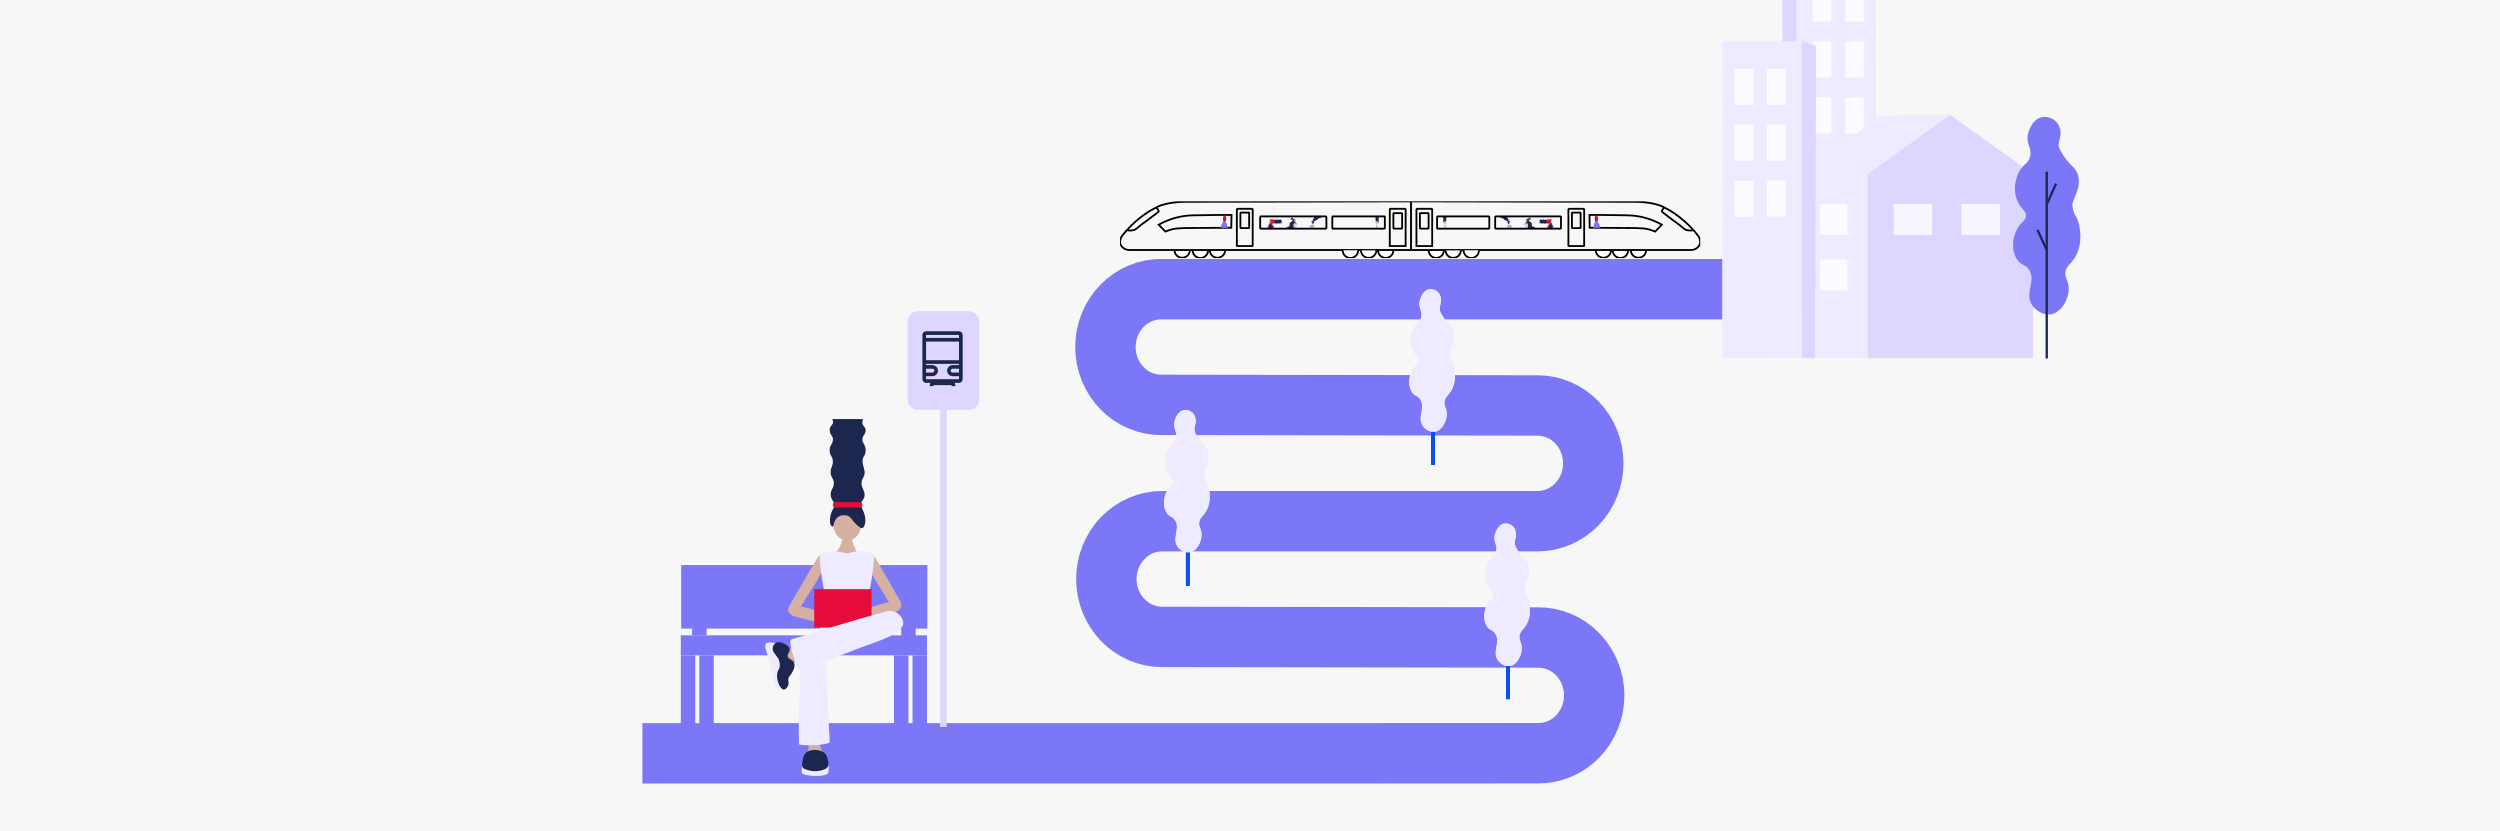 <?xml version="1.0" encoding="utf-8"?>
<svg xmlns="http://www.w3.org/2000/svg" fill="none" height="454" viewBox="0 0 1366 454" width="1366">
<g clip-path="url(#clip0_21_789)">
<rect fill="#D9D9D9" fill-opacity="0.2" height="454" width="1366"/>
<path d="M351 411.607H746.1L840.119 411.554C844.159 411.624 848.172 410.859 851.924 409.302C855.677 407.745 859.093 405.428 861.974 402.486C864.855 399.543 867.143 396.035 868.705 392.165C870.267 388.295 871.071 384.141 871.071 379.944C871.071 375.748 870.267 371.594 868.705 367.724C867.143 363.854 864.855 360.346 861.974 357.404C859.093 354.462 855.677 352.144 851.924 350.588C848.172 349.031 844.159 348.265 840.119 348.335L634.952 348.007C626.878 348.007 619.135 344.676 613.426 338.747C607.718 332.818 604.51 324.777 604.51 316.393C604.51 308.008 607.718 299.967 613.426 294.039C619.135 288.11 626.878 284.779 634.952 284.779H840.119C848.193 284.779 855.936 281.448 861.645 275.52C867.353 269.591 870.561 261.55 870.561 253.165C870.561 244.781 867.353 236.74 861.645 230.811C855.936 224.882 848.193 221.552 840.119 221.552L634.952 221.223C630.912 221.293 626.899 220.528 623.147 218.971C619.394 217.414 615.978 215.097 613.097 212.155C610.216 209.212 607.928 205.704 606.366 201.834C604.804 197.964 604 193.81 604 189.613C604 185.417 604.804 181.263 606.366 177.393C607.928 173.523 610.216 170.015 613.097 167.073C615.978 164.131 619.394 161.813 623.147 160.257C626.899 158.7 630.912 157.934 634.952 158.004L971.515 158.004" stroke="#7C77F6" stroke-miterlimit="10" stroke-width="33"/>
<g clip-path="url(#clip1_21_789)">
<path d="M452.556 418.539C453.021 419.701 453.035 421.792 452.207 422.678C450.131 424.901 438.325 424.043 438.064 422.206C437.948 421.349 438.064 419.345 438.434 418.836C441.767 414.29 451.133 415.002 452.556 418.539Z" fill="#EEEAFF"/>
<path d="M448.069 407.558C448.94 409.737 448.599 409.686 449.478 411.865L445.565 418.8L440.808 413.448L441.912 408.183C439.795 396.039 438.646 383.746 438.478 371.421C438.921 371.123 447.67 370.215 449.071 371.246C450.749 372.503 448.265 393.142 448.069 407.558Z" fill="#D6B1A3"/>
<path d="M451.438 412.533C452.164 413.869 453.87 418.807 451.06 420.1C449.181 420.987 447.121 421.426 445.044 421.382C442.966 421.337 440.928 420.812 439.088 419.846C437.527 419.018 438.645 414.036 439.465 412.489C440.503 410.499 442.979 409.686 445.433 409.759C447.887 409.831 450.53 410.863 451.438 412.533Z" fill="#1D264F"/>
<path d="M372.203 308.754H506.706V343.475H372.203V308.754Z" fill="#7C77F6"/>
<path d="M372 347.157H506.502V358.087H372V347.157Z" fill="#7C77F6"/>
<path d="M372 358.123H379.885V397.18H372V358.123Z" fill="#7C77F6"/>
<path d="M498.617 358.087H506.502V397.144H498.617V358.087Z" fill="#7C77F6"/>
<path d="M488.489 358.087H496.374V397.209H488.489V358.087Z" fill="#7C77F6"/>
<path d="M382.107 358.087H389.992V397.209H382.107V358.087Z" fill="#7C77F6"/>
<path d="M492.431 342.618H500.316V347.593H492.431V342.618Z" fill="#7C77F6"/>
<path d="M378.164 342.175H386.049V347.15H378.164V342.175Z" fill="#7C77F6"/>
<path d="M454.582 301.927C452.208 301.601 448.65 301.71 446.486 305.203C442.573 311.499 437.36 320.664 431.486 330.81C428.836 335.378 433.933 337.346 436.075 333.918C439.865 327.839 442.776 322.821 446.08 317.941" fill="#D6B1A3"/>
<path d="M433.621 362.147L437.345 360.564L435.341 354.027L431.065 354.5L428.756 358.821L433.621 362.147Z" fill="#D6B1A3"/>
<path d="M428.124 376.773C426.585 377.732 424.973 376.562 424.835 376.446C423.187 374.994 423.006 372.815 422.788 371.225C422.265 367.412 421.038 363.36 418.649 355.465C418.279 354.245 417.764 352.619 418.577 351.653C419.39 350.687 422.751 351.072 424.015 351.551L426.861 361.718L428.124 376.795" fill="#EEEAFF"/>
<path d="M429.343 352.226C429.017 352.016 425.793 349.917 423.651 351.427C423.072 351.858 422.635 352.451 422.394 353.131C422.154 353.812 422.121 354.549 422.301 355.247C422.853 357.092 424.058 357.876 425.365 360.026C425.86 361.082 426.108 362.237 426.091 363.403C426.091 365.625 425.365 365.633 424.966 366.773C423.565 370.767 426.142 376.49 428.095 376.773C429.177 376.933 430.44 375.488 430.796 374.173C431.151 372.859 430.447 372.205 430.796 370.702C431.071 369.511 431.645 369.329 432.487 368.015C432.93 367.288 434.848 364.289 433.853 362.038C433.025 360.171 430.883 360.418 430.455 358.748C430.026 357.078 431.907 356.235 431.406 354.463C431.01 353.494 430.277 352.7 429.343 352.226Z" fill="#1D264F"/>
<path d="M462.932 295.362C458.817 295.362 455.482 291.675 455.482 287.127C455.482 282.579 458.817 278.891 462.932 278.891C467.046 278.891 470.381 282.579 470.381 287.127C470.381 291.675 467.046 295.362 462.932 295.362Z" fill="#D6B1A3"/>
<path d="M454.836 228.97C454.72 229.566 455.475 230.045 455.148 231.149C454.821 232.253 453.268 233.044 453.326 234.882C453.427 238.048 455.206 237.787 455.112 240.27C454.996 243.095 453.035 243.081 453.348 246.654C453.565 249.174 454.858 249.13 455.061 251.781C455.294 254.795 453.659 255.412 453.877 258.404C454.073 261.149 455.489 261.251 455.591 263.829C455.707 266.858 453.783 267.373 453.877 270.307C453.972 273.387 456.121 273.786 455.853 276.48C455.715 277.933 454.734 277.838 453.74 281.905C453.49 282.985 453.416 284.099 453.522 285.202C453.711 287.933 455.446 288.107 455.468 287.09C455.597 285.65 456.17 284.284 457.108 283.183C457.929 282.101 459.846 281.215 462.685 281.658C464.478 281.942 465.988 284.563 466.714 285.34C468.167 286.887 469.684 288.245 470.621 288.55C471.347 288.797 472.465 287.998 472.799 285.202C472.911 284.099 472.835 282.984 472.573 281.905C472.302 280.787 471.926 279.698 471.448 278.652C470.722 276.894 470.613 277.032 470.468 276.473C469.815 274.011 472.45 273.118 472.443 270.3C472.443 267.911 470.548 266.429 470.729 263.822C470.758 263.351 470.836 262.883 470.962 262.428C471.288 261.338 471.775 261.019 472.153 259.922C472.321 259.43 472.418 258.916 472.443 258.397C472.501 257.62 472.377 257.163 471.847 255.1C471.481 254.028 471.283 252.906 471.259 251.774C471.285 251.245 471.39 250.724 471.571 250.227C471.927 249.268 472.298 249.065 472.682 248.048C472.835 247.602 472.933 247.138 472.973 246.668C473.043 245.883 472.976 245.092 472.777 244.33C472.254 242.253 471.245 241.941 471.208 240.285C471.197 239.858 471.252 239.432 471.369 239.021C471.666 238.019 472.203 237.743 472.617 236.842C472.895 236.238 473.024 235.576 472.994 234.911C472.864 233.226 471.419 232.87 471.172 231.178C470.998 229.994 471.637 229.624 471.484 228.999L454.836 228.97Z" fill="#1D264F"/>
<path d="M460.317 294.847C459.555 296.989 459.047 299.277 456.891 301.804L462.808 302.915L468.413 301.818C466.874 299.858 465.72 295.573 465.509 294.847" fill="#D6B1A3"/>
<path d="M456.288 274.396H470.032C470.678 274.396 471.201 274.919 471.201 275.565V276.103C471.201 276.748 470.678 277.272 470.032 277.272H456.288C455.642 277.272 455.119 276.748 455.119 276.103V275.565C455.119 274.919 455.642 274.396 456.288 274.396Z" fill="#E80C3B"/>
<path d="M470.352 301.928C472.682 301.528 476.16 301.492 478.128 304.702C481.7 310.511 486.427 318.9 491.763 328.217C494.174 332.415 489.128 334.477 487.167 331.318C483.711 325.748 481.061 321.151 478.026 316.663" fill="#D6B1A3"/>
<path d="M475.739 336.75C475.384 335.338 474.93 333.952 474.381 332.604C474.024 331.596 473.819 330.541 473.771 329.473C473.925 328.151 474.19 326.844 474.563 325.566C476.07 318.723 477.097 311.783 477.634 304.796C477.925 300.766 468.587 301.274 467.927 301.31C465.189 301.47 464.652 302.298 462.699 302.298C460.746 302.298 460.274 301.477 457.529 301.317C456.876 301.281 447.539 300.773 447.83 304.803C448.367 311.788 449.393 318.726 450.9 325.566C451.269 326.848 451.534 328.157 451.692 329.481C451.644 330.549 451.439 331.603 451.082 332.611C450.465 334.063 448.25 343.366 447.822 345.095C447.052 348.21 461.777 342.19 461.777 342.19C461.777 342.19 476.646 340.171 475.739 336.75Z" fill="#EEEAFF"/>
<path d="M488.837 328.283C481.577 329.582 467.274 334.702 464.566 335.857C459.483 338.036 462.678 342.045 466.744 340.636C470.628 339.299 486.282 335.218 488.779 334.521C494.043 333.068 493.216 327.476 488.837 328.283Z" fill="#D6B1A3"/>
<path d="M434.295 330.664C441.556 331.841 455.961 336.729 458.683 337.832C463.766 339.902 460.673 343.984 456.563 342.647C452.665 341.376 436.96 337.564 434.434 336.903C429.162 335.538 429.903 329.953 434.295 330.664Z" fill="#D6B1A3"/>
<path d="M453.007 399.039C452.244 380.796 451.613 367.463 450.466 353.229C450.001 347.477 442.166 345.436 440.075 348.733C439.349 349.873 437.026 351.006 437.099 365.618C437.157 377.862 436.104 392.053 436.554 406.592C436.554 407.609 453.217 407.449 453.304 405.299C453.391 403.15 453.065 400.405 453.007 399.039Z" fill="#EEEAFF"/>
<path d="M444.882 321.928H476.226V342.909H444.882V321.928Z" fill="#E80C3B"/>
<path d="M438.544 347.549C456.841 341.906 470.243 337.847 484.706 333.983C490.558 332.422 495.358 339.328 492.846 342.517C491.982 343.613 491.691 346.279 477.221 351.326C465.11 355.553 451.46 361.551 436.932 366.199C435.922 366.526 430.158 350.287 432.256 349.452C434.354 348.617 437.179 347.97 438.544 347.549Z" fill="#EEEAFF"/>
<path d="M501.572 223.93H529.337C530.837 223.93 532.275 223.334 533.336 222.273C534.397 221.212 534.993 219.773 534.993 218.273V175.694C534.993 174.193 534.397 172.754 533.336 171.693C532.275 170.632 530.837 170.036 529.337 170.036H501.572C500.072 170.036 498.633 170.632 497.573 171.693C496.512 172.754 495.916 174.193 495.916 175.694V218.309C495.916 219.809 496.512 221.248 497.573 222.309C498.633 223.37 500.072 223.966 501.572 223.966" fill="#DED6FF"/>
<path d="M513.683 221.156H517.248V397.209H513.683V221.156Z" fill="#DED6FF"/>
<path d="M523.974 182H506.026C505.459 182 505 182.457 505 183.022V207.189C505 207.753 505.459 208.21 506.026 208.21H523.974C524.541 208.21 525 207.753 525 207.189V183.022C525 182.457 524.541 182 523.974 182Z" stroke="#1D264F" stroke-miterlimit="10" stroke-width="2"/>
<path d="M505 185.638H525" stroke="#1D264F" stroke-miterlimit="10" stroke-width="2"/>
<path d="M505 197.823H525" stroke="#1D264F" stroke-miterlimit="10" stroke-width="2"/>
<path d="M505 200.475H509.478C510.022 200.475 510.544 200.69 510.929 201.074C511.314 201.457 511.53 201.977 511.53 202.519C511.53 203.061 511.314 203.581 510.929 203.964C510.544 204.347 510.022 204.562 509.478 204.562H505" stroke="#1D264F" stroke-miterlimit="10" stroke-width="2"/>
<path d="M525 200.475H520.517C519.973 200.475 519.451 200.69 519.066 201.074C518.681 201.457 518.465 201.977 518.465 202.519C518.465 203.061 518.681 203.581 519.066 203.964C519.451 204.347 519.973 204.562 520.517 204.562H525" stroke="#1D264F" stroke-miterlimit="10" stroke-width="2"/>
<path d="M509.037 211V210.213C509.071 209.974 509.198 209.758 509.389 209.611C509.581 209.463 509.822 209.395 510.063 209.421H519.937C520.178 209.395 520.419 209.463 520.611 209.611C520.802 209.758 520.929 209.974 520.963 210.213V211" stroke="#1D264F" stroke-miterlimit="10" stroke-width="2"/>
</g>
<path d="M824.815 363.966C822.443 364.253 819.724 362.691 818.32 360.548C815.242 355.841 820.167 350.827 816.937 346.114C815.367 343.817 813.969 344.665 812.406 342.108C810.331 338.77 810.684 333.863 812.607 330.331C814.177 327.441 815.796 327.307 815.955 325.204C816.141 322.607 813.734 321.999 812.406 318.361C810.829 314.041 812.358 309.782 812.8 308.674C814.447 304.555 816.709 304.868 817.525 301.457C818.431 297.658 815.83 296.429 816.736 292.337C816.805 292.03 818.057 286.743 821.855 286.068C823.055 285.88 824.286 286.083 825.354 286.644C826.422 287.204 827.266 288.091 827.755 289.166C829.491 293.078 827.064 294.861 827.755 297.658C828.067 298.88 828.654 299.728 829.72 301.457C832.59 306.09 834.79 305.93 835.316 310.016C836.007 315.303 832.549 318.374 832.929 321.165C833.545 325.885 835.094 324.67 835.827 330.712C835.994 332.114 836.63 337.388 833.662 341.921C832.175 344.191 830.785 344.759 830.315 347.049C829.768 349.719 831.283 350.68 831.49 353.504C831.836 357.924 828.744 363.499 824.815 363.966Z" fill="#EEEAFF"/>
<path d="M824 382V364" stroke="#0C4EF4" stroke-miterlimit="10" stroke-width="2"/>
<path d="M824.815 363.966C822.443 364.253 819.724 362.691 818.32 360.548C815.242 355.841 820.167 350.827 816.937 346.114C815.367 343.817 813.969 344.665 812.406 342.108C810.331 338.77 810.684 333.863 812.607 330.331C814.177 327.441 815.796 327.307 815.955 325.204C816.141 322.607 813.734 321.999 812.406 318.361C810.829 314.041 812.358 309.782 812.8 308.674C814.447 304.555 816.709 304.868 817.525 301.457C818.431 297.658 815.83 296.429 816.736 292.337C816.805 292.03 818.057 286.743 821.855 286.068C823.055 285.88 824.286 286.083 825.354 286.644C826.422 287.204 827.266 288.091 827.755 289.166C829.491 293.078 827.064 294.861 827.755 297.658C828.067 298.88 828.654 299.728 829.72 301.457C832.59 306.09 834.79 305.93 835.316 310.016C836.007 315.303 832.549 318.374 832.929 321.165C833.545 325.885 835.094 324.67 835.827 330.712C835.994 332.114 836.63 337.388 833.662 341.921C832.175 344.191 830.785 344.759 830.315 347.049C829.768 349.719 831.283 350.68 831.49 353.504C831.836 357.924 828.744 363.499 824.815 363.966Z" fill="#EEEAFF"/>
<path d="M824 382V364" stroke="#0C4EF4" stroke-miterlimit="10" stroke-width="2"/>
<path d="M824 382V364" stroke="#0C4EF4" stroke-miterlimit="10" stroke-width="2"/>
<path d="M649.815 301.966C647.443 302.253 644.724 300.691 643.32 298.548C640.242 293.841 645.167 288.827 641.937 284.114C640.367 281.817 638.969 282.665 637.406 280.108C635.331 276.77 635.684 271.863 637.607 268.331C639.177 265.441 640.796 265.307 640.955 263.204C641.141 260.607 638.734 259.999 637.406 256.361C635.829 252.041 637.358 247.782 637.8 246.674C639.447 242.555 641.709 242.868 642.525 239.457C643.431 235.658 640.83 234.429 641.736 230.337C641.805 230.03 643.057 224.743 646.855 224.068C648.055 223.88 649.286 224.083 650.354 224.644C651.422 225.204 652.266 226.091 652.755 227.166C654.491 231.078 652.064 232.861 652.755 235.658C653.067 236.88 653.654 237.728 654.72 239.457C657.59 244.09 659.79 243.93 660.316 248.016C661.007 253.303 657.549 256.374 657.929 259.165C658.545 263.885 660.094 262.67 660.827 268.712C660.994 270.114 661.63 275.388 658.662 279.921C657.175 282.191 655.785 282.759 655.315 285.049C654.768 287.719 656.283 288.68 656.49 291.504C656.836 295.924 653.744 301.499 649.815 301.966Z" fill="#EEEAFF"/>
<path d="M649 320V302" stroke="#0C4EF4" stroke-miterlimit="10" stroke-width="2"/>
<path d="M649.815 301.966C647.443 302.253 644.724 300.691 643.32 298.548C640.242 293.841 645.167 288.827 641.937 284.114C640.367 281.817 638.969 282.665 637.406 280.108C635.331 276.77 635.684 271.863 637.607 268.331C639.177 265.441 640.796 265.307 640.955 263.204C641.141 260.607 638.734 259.999 637.406 256.361C635.829 252.041 637.358 247.782 637.8 246.674C639.447 242.555 641.709 242.868 642.525 239.457C643.431 235.658 640.83 234.429 641.736 230.337C641.805 230.03 643.057 224.743 646.855 224.068C648.055 223.88 649.286 224.083 650.354 224.644C651.422 225.204 652.266 226.091 652.755 227.166C654.491 231.078 652.064 232.861 652.755 235.658C653.067 236.88 653.654 237.728 654.72 239.457C657.59 244.09 659.79 243.93 660.316 248.016C661.007 253.303 657.549 256.374 657.929 259.165C658.545 263.885 660.094 262.67 660.827 268.712C660.994 270.114 661.63 275.388 658.662 279.921C657.175 282.191 655.785 282.759 655.315 285.049C654.768 287.719 656.283 288.68 656.49 291.504C656.836 295.924 653.744 301.499 649.815 301.966Z" fill="#EEEAFF"/>
<path d="M649 320V302" stroke="#0C4EF4" stroke-miterlimit="10" stroke-width="2"/>
<path d="M649 320V302" stroke="#0C4EF4" stroke-miterlimit="10" stroke-width="2"/>
<path d="M783.815 235.966C781.443 236.253 778.724 234.691 777.32 232.548C774.242 227.841 779.167 222.827 775.937 218.114C774.367 215.817 772.969 216.665 771.406 214.108C769.331 210.77 769.684 205.863 771.607 202.331C773.177 199.441 774.796 199.307 774.955 197.204C775.141 194.607 772.734 193.999 771.406 190.361C769.829 186.041 771.358 181.782 771.8 180.674C773.447 176.555 775.709 176.868 776.525 173.457C777.431 169.658 774.83 168.429 775.736 164.337C775.805 164.03 777.057 158.743 780.855 158.068C782.055 157.88 783.286 158.083 784.354 158.644C785.422 159.204 786.266 160.091 786.755 161.166C788.491 165.078 786.064 166.861 786.755 169.658C787.067 170.88 787.654 171.728 788.72 173.457C791.59 178.09 793.79 177.93 794.316 182.016C795.007 187.303 791.549 190.374 791.929 193.165C792.545 197.885 794.094 196.67 794.827 202.712C794.994 204.114 795.63 209.388 792.662 213.921C791.175 216.191 789.785 216.759 789.315 219.049C788.768 221.719 790.283 222.68 790.49 225.504C790.836 229.924 787.744 235.499 783.815 235.966Z" fill="#EEEAFF"/>
<path d="M783 254V236" stroke="#0C4EF4" stroke-miterlimit="10" stroke-width="2"/>
<path d="M783.815 235.966C781.443 236.253 778.724 234.691 777.32 232.548C774.242 227.841 779.167 222.827 775.937 218.114C774.367 215.817 772.969 216.665 771.406 214.108C769.331 210.77 769.684 205.863 771.607 202.331C773.177 199.441 774.796 199.307 774.955 197.204C775.141 194.607 772.734 193.999 771.406 190.361C769.829 186.041 771.358 181.782 771.8 180.674C773.447 176.555 775.709 176.868 776.525 173.457C777.431 169.658 774.83 168.429 775.736 164.337C775.805 164.03 777.057 158.743 780.855 158.068C782.055 157.88 783.286 158.083 784.354 158.644C785.422 159.204 786.266 160.091 786.755 161.166C788.491 165.078 786.064 166.861 786.755 169.658C787.067 170.88 787.654 171.728 788.72 173.457C791.59 178.09 793.79 177.93 794.316 182.016C795.007 187.303 791.549 190.374 791.929 193.165C792.545 197.885 794.094 196.67 794.827 202.712C794.994 204.114 795.63 209.388 792.662 213.921C791.175 216.191 789.785 216.759 789.315 219.049C788.768 221.719 790.283 222.68 790.49 225.504C790.836 229.924 787.744 235.499 783.815 235.966Z" fill="#EEEAFF"/>
<path d="M783 254V236" stroke="#0C4EF4" stroke-miterlimit="10" stroke-width="2"/>
<path d="M783 254V236" stroke="#0C4EF4" stroke-miterlimit="10" stroke-width="2"/>
<path d="M988.576 -20.426V150.2H974.442C974.229 93.345 974.015 36.472 973.8 -20.421L981.615 -22.996" fill="#DDD7FF"/>
<path d="M981.62 96.741V-23L1025.14 -22.988V150.084L981.498 150.206L981.62 96.741Z" fill="#EEEAFF"/>
<g opacity="0.8">
<path d="M1018.43 -7.896H1008.21V11.864H1018.43V-7.896Z" fill="white"/>
<path d="M1000.61 22.622H990.392V42.382H1000.61V22.622Z" fill="white"/>
<path d="M1000.61 -7.896H990.392V11.864H1000.61V-7.896Z" fill="white"/>
<path d="M1018.43 22.622H1008.21V42.382H1018.43V22.622Z" fill="white"/>
<path d="M1000.61 53.14H990.392V72.9H1000.61V53.14Z" fill="white"/>
<path d="M1018.43 53.278H1008.21V73.038H1018.43V53.278Z" fill="white"/>
</g>
<path d="M1020.45 95.132H984.926V195.695H1020.45V95.132Z" fill="#EEEAFF"/>
<path d="M1110.79 95.132H1020.45V195.695H1110.79V95.132Z" fill="#DDD7FF"/>
<path d="M1009.41 111.403H994.574V128.327H1009.41V111.403Z" fill="white" opacity="0.8"/>
<path d="M1009.41 141.743H994.574V158.667H1009.41V141.743Z" fill="white" opacity="0.8"/>
<path d="M1055.77 111.403H1034.77V128.327H1055.77V111.403Z" fill="white" opacity="0.8"/>
<path d="M1092.77 111.403H1071.77V128.327H1092.77V111.403Z" fill="white" opacity="0.8"/>
<path d="M1020.45 95.132L1065.36 62.613L1110.79 95.132H1020.45Z" fill="#DDD7FF"/>
<path d="M984.926 95.132L1027.32 63.207L1065.36 62.613L1020.45 95.132H984.926Z" fill="#EEEAFF"/>
<path d="M977.565 25.038V195.658H991.7C991.913 138.804 992.127 81.931 992.341 25.038L984.527 22.463" fill="#DDD7FF"/>
<path d="M984.522 142.204V22.463L941 22.474V195.546L984.643 195.67L984.522 142.204Z" fill="#EEEAFF"/>
<g opacity="0.8">
<path d="M957.935 37.567H947.713V57.327H957.935V37.567Z" fill="white"/>
<path d="M975.75 68.085H965.528V87.845H975.75V68.085Z" fill="white"/>
<path d="M975.75 37.567H965.528V57.327H975.75V37.567Z" fill="white"/>
<path d="M957.935 68.085H947.713V87.845H957.935V68.085Z" fill="white"/>
<path d="M975.75 98.603H965.528V118.363H975.75V98.603Z" fill="white"/>
<path d="M957.935 98.741H947.713V118.501H957.935V98.741Z" fill="white"/>
</g>
<path d="M1120.18 171.163C1116.82 171.553 1112.95 169.419 1110.96 166.486C1106.58 160.046 1113.59 153.189 1109 146.74C1106.77 143.605 1104.79 144.759 1102.57 141.284C1099.64 136.693 1100.12 130.006 1102.85 125.176C1105.08 121.222 1107.38 121.042 1107.6 118.16C1107.87 114.609 1104.46 113.779 1102.57 108.808C1100.33 102.896 1102.5 97.075 1103.13 95.556C1105.47 89.927 1108.68 90.351 1109.84 85.684C1111.13 80.487 1107.43 78.809 1108.72 73.213C1108.82 72.793 1110.59 65.56 1115.99 64.639C1118.77 64.165 1122.75 65.367 1124.37 68.874C1126.84 74.224 1123.37 76.662 1124.38 80.488C1124.82 82.163 1125.66 83.324 1127.17 85.684C1131.24 92.024 1134.37 91.804 1135.12 97.394C1136.09 104.625 1131.21 108.82 1131.73 112.64C1132.6 119.094 1134.8 117.434 1135.85 125.695C1136.09 127.617 1136.99 134.805 1132.77 141.025C1130.66 144.132 1128.68 144.91 1128.02 148.039C1127.24 151.673 1129.39 153.009 1129.69 156.872C1130.16 162.898 1125.77 170.511 1120.18 171.163Z" fill="#7C77F6" stroke="#7C77F6" stroke-miterlimit="10" stroke-width="1.269"/>
<path d="M1118.34 195.869V93.829" stroke="#1D264F" stroke-miterlimit="10" stroke-width="1.269"/>
<path d="M1123.45 100.307L1118.34 111.612" stroke="#1D264F" stroke-miterlimit="10" stroke-width="1.269"/>
<path d="M1113.28 125.598L1118.34 136.629" stroke="#1D264F" stroke-miterlimit="10" stroke-width="1.269"/>
<g clip-path="url(#clip2_21_789)" filter="url(#filter0_d_21_789)">
<path d="M761.347 136.717C761.355 137.268 761.251 137.815 761.043 138.326C760.835 138.838 760.527 139.303 760.136 139.695C759.745 140.087 759.279 140.399 758.765 140.611C758.252 140.824 757.7 140.934 757.144 140.934C756.587 140.934 756.036 140.824 755.522 140.611C755.008 140.399 754.542 140.087 754.151 139.695C753.76 139.303 753.452 138.838 753.244 138.326C753.036 137.815 752.933 137.268 752.94 136.717" fill="white"/>
<path d="M761.347 136.717C761.355 137.268 761.251 137.815 761.043 138.326C760.835 138.838 760.527 139.303 760.136 139.695C759.745 140.087 759.279 140.399 758.765 140.611C758.252 140.824 757.7 140.934 757.144 140.934C756.587 140.934 756.036 140.824 755.522 140.611C755.008 140.399 754.542 140.087 754.151 139.695C753.76 139.303 753.452 138.838 753.244 138.326C753.036 137.815 752.933 137.268 752.94 136.717" stroke="black" stroke-miterlimit="10"/>
<path d="M650.153 136.721C650.139 137.815 649.689 138.859 648.903 139.628C648.116 140.396 647.055 140.827 645.95 140.827C644.844 140.827 643.783 140.396 642.997 139.628C642.21 138.859 641.761 137.815 641.746 136.721" fill="white"/>
<path d="M650.153 136.721C650.139 137.815 649.689 138.859 648.903 139.628C648.116 140.396 647.055 140.827 645.95 140.827C644.844 140.827 643.783 140.396 642.997 139.628C642.21 138.859 641.761 137.815 641.746 136.721" stroke="black" stroke-miterlimit="10"/>
<path d="M660.088 136.76C660.096 137.311 659.992 137.858 659.785 138.369C659.577 138.881 659.268 139.346 658.877 139.738C658.486 140.13 658.02 140.442 657.506 140.654C656.993 140.867 656.442 140.976 655.885 140.976C655.328 140.976 654.777 140.867 654.263 140.654C653.75 140.442 653.284 140.13 652.893 139.738C652.502 139.346 652.193 138.881 651.985 138.369C651.777 137.858 651.674 137.311 651.681 136.76" fill="white"/>
<path d="M660.088 136.76C660.096 137.311 659.992 137.858 659.785 138.369C659.577 138.881 659.268 139.346 658.877 139.738C658.486 140.13 658.02 140.442 657.506 140.654C656.993 140.867 656.442 140.976 655.885 140.976C655.328 140.976 654.777 140.867 654.263 140.654C653.75 140.442 653.284 140.13 652.893 139.738C652.502 139.346 652.193 138.881 651.985 138.369C651.777 137.858 651.674 137.311 651.681 136.76" stroke="black" stroke-miterlimit="10"/>
<path d="M669.419 136.675C669.419 137.778 668.976 138.837 668.188 139.617C667.399 140.398 666.33 140.836 665.215 140.836C664.1 140.836 663.031 140.398 662.243 139.617C661.454 138.837 661.011 137.778 661.011 136.675" fill="white"/>
<path d="M669.419 136.675C669.419 137.778 668.976 138.837 668.188 139.617C667.399 140.398 666.33 140.836 665.215 140.836C664.1 140.836 663.031 140.398 662.243 139.617C661.454 138.837 661.011 137.778 661.011 136.675" stroke="black" stroke-miterlimit="10"/>
<path d="M770.96 136.607H617.005C616.198 136.606 615.403 136.416 614.685 136.051C613.737 135.571 612.631 134.741 612.221 133.377C611.747 131.791 612.225 130.017 613.181 128.775C619.418 120.675 627.458 115.54 630.011 114.29C632.493 113.07 633.096 112.393 636.556 111.556C642.098 110.217 645.838 110.303 649.541 110.275L770.963 110.039L770.96 136.607Z" stroke="black" stroke-miterlimit="10"/>
<path d="M633.109 122.777C634.675 121.901 636.299 121.13 637.969 120.467C640.295 119.54 642.703 118.831 645.162 118.351C648.291 117.748 650.726 117.679 652.227 117.645C661.257 117.438 670.327 117.447 672.9 117.452L672.771 124.445C656.915 124.54 651.265 124.525 647.669 124.603C645.141 124.659 642.256 124.79 640.369 125.301C639.381 125.57 637.812 126.072 636.744 126.513L633.109 122.777Z" stroke="black" stroke-miterlimit="10"/>
<path d="M675.933 134.442H684.361C684.392 134.442 684.422 134.43 684.444 134.408C684.466 134.387 684.478 134.357 684.478 134.327V114.455C684.478 114.358 684.439 114.266 684.371 114.197C684.302 114.129 684.208 114.091 684.111 114.091H676.184C676.086 114.091 675.993 114.129 675.924 114.197C675.855 114.266 675.816 114.358 675.816 114.455V134.327C675.816 134.357 675.828 134.387 675.85 134.408C675.872 134.43 675.902 134.442 675.933 134.442Z" stroke="black" stroke-miterlimit="10"/>
<path d="M682.344 124.637H677.95C677.843 124.637 677.757 124.552 677.757 124.447V116.351C677.757 116.246 677.843 116.16 677.95 116.16H682.344C682.451 116.16 682.537 116.246 682.537 116.351V124.447C682.537 124.552 682.451 124.637 682.344 124.637Z" stroke="black" stroke-miterlimit="10"/>
<path d="M615.777 125.601C616.485 126.184 618.447 125.981 619.509 125.694C621.146 125.25 622.113 123.673 625.453 121.399C628.497 119.323 630.055 117.895 633.016 115.694C633.435 115.383 632.331 113.767 631.648 113.407" stroke="black" stroke-miterlimit="10"/>
<path d="M759.377 134.432H768.039V114.45C768.039 114.353 768 114.259 767.93 114.19C767.86 114.122 767.766 114.083 767.667 114.083H759.749C759.65 114.083 759.556 114.122 759.486 114.19C759.416 114.259 759.377 114.353 759.377 114.45V134.432V134.432Z" stroke="black" stroke-miterlimit="10"/>
<path d="M765.88 124.926H761.596C761.459 124.926 761.348 124.817 761.348 124.681V116.695C761.348 116.559 761.459 116.449 761.596 116.449H765.88C766.017 116.449 766.128 116.559 766.128 116.695V124.681C766.128 124.817 766.017 124.926 765.88 124.926Z" stroke="black" stroke-miterlimit="10"/>
<path d="M742.082 136.763C742.089 137.314 741.986 137.861 741.778 138.372C741.57 138.883 741.262 139.349 740.871 139.741C740.48 140.133 740.014 140.445 739.5 140.657C738.986 140.87 738.435 140.979 737.878 140.979C737.322 140.979 736.77 140.87 736.257 140.657C735.743 140.445 735.277 140.133 734.886 139.741C734.495 139.349 734.187 138.883 733.979 138.372C733.771 137.861 733.667 137.314 733.675 136.763" fill="white"/>
<path d="M742.082 136.763C742.089 137.314 741.986 137.861 741.778 138.372C741.57 138.883 741.262 139.349 740.871 139.741C740.48 140.133 740.014 140.445 739.5 140.657C738.986 140.87 738.435 140.979 737.878 140.979C737.322 140.979 736.77 140.87 736.257 140.657C735.743 140.445 735.277 140.133 734.886 139.741C734.495 139.349 734.187 138.883 733.979 138.372C733.771 137.861 733.667 137.314 733.675 136.763" stroke="black" stroke-miterlimit="10"/>
<path d="M752.019 136.803C752.005 137.897 751.555 138.941 750.769 139.71C749.982 140.478 748.921 140.909 747.816 140.909C746.71 140.909 745.65 140.478 744.863 139.71C744.076 138.941 743.627 137.897 743.612 136.803" fill="white"/>
<path d="M752.019 136.803C752.005 137.897 751.555 138.941 750.769 139.71C749.982 140.478 748.921 140.909 747.816 140.909C746.71 140.909 745.65 140.478 744.863 139.71C744.076 138.941 743.627 137.897 743.612 136.803" stroke="black" stroke-miterlimit="10"/>
<path d="M668.258 122.28C668.595 121.887 668.501 121.437 668.739 121.266C668.793 121.226 669.198 121.109 669.346 121.16C669.479 121.205 669.461 121.306 669.667 122.039C669.699 122.151 669.783 122.374 669.822 122.516" fill="#926F63"/>
<path d="M668.192 120.451C668.191 119.954 668.558 119.551 669.013 119.55C669.467 119.549 669.836 119.951 669.837 120.448C669.838 120.945 669.471 121.348 669.016 121.349C668.562 121.35 668.193 120.948 668.192 120.451Z" fill="#926F63"/>
<path d="M666.971 124.397C667.529 123.146 667.523 122.477 667.993 121.81C668.119 121.639 668.289 121.503 668.485 121.418C668.944 121.211 669.43 121.339 669.588 121.398C670.116 121.596 670.453 122.88 670.764 124.369" fill="#7C77F6"/>
<path d="M669.144 120.764C668.94 120.764 668.775 120.601 668.775 120.399C668.775 120.197 668.94 120.033 669.144 120.033C669.348 120.033 669.513 120.197 669.513 120.399C669.513 120.601 669.348 120.764 669.144 120.764Z" fill="#E80C3B"/>
<path d="M751.805 122.649C752.041 122.375 751.977 122.061 752.142 121.942C752.18 121.914 752.463 121.833 752.566 121.869C752.658 121.9 752.646 121.973 752.787 122.483C752.809 122.561 752.868 122.717 752.895 122.816" fill="#D6B1A3"/>
<path d="M752.855 124.939C752.924 124.693 753.06 124.46 753.123 124.099C753.153 123.928 753.166 123.197 752.897 122.815C752.672 122.497 752.147 122.532 751.805 122.649C751.537 122.74 751.149 123.487 751.107 123.741C751.053 124.133 751.055 124.53 751.114 124.921" fill="#EEEAFF"/>
<path d="M752.351 122.171C751.901 122.171 751.537 121.773 751.537 121.281C751.537 120.789 751.901 120.391 752.351 120.391C752.801 120.391 753.165 120.789 753.165 121.281C753.165 121.773 752.801 122.171 752.351 122.171Z" fill="#D6B1A3"/>
<path d="M753.393 118.177C753.372 118.474 753.217 118.485 753.206 118.764C753.193 119.091 753.403 119.148 753.393 119.465C753.383 119.798 753.147 119.841 753.177 120.133C753.192 120.286 753.3 120.279 753.408 120.72C753.438 120.836 753.446 120.957 753.432 121.076C753.37 121.471 753.197 121.678 753.1 121.626C753.002 121.574 753.154 121.068 753.004 120.915C752.88 120.789 752.704 120.956 752.342 120.915C752.173 120.897 751.709 120.864 751.594 120.654C751.447 120.386 751.918 120.286 751.638 119.595C751.555 119.39 751.526 119.377 751.508 119.172C751.48 118.848 751.633 118.769 751.624 118.471C751.623 118.382 751.602 118.295 751.564 118.216" fill="#1D264F"/>
<path d="M751.862 124.9C751.849 124.2 751.842 123.635 751.842 123.34C751.842 122.971 752.6 122.882 752.588 123.394C752.578 123.792 752.568 124.315 752.558 124.9" fill="#D6B1A3"/>
<path d="M707.876 121.948C707.64 121.675 707.705 121.36 707.539 121.241C707.501 121.214 707.219 121.133 707.115 121.168C707.023 121.199 707.035 121.272 706.894 121.781C706.872 121.86 706.814 122.015 706.786 122.114" fill="#D6B1A3"/>
<path d="M707.33 121.47C706.881 121.47 706.516 121.072 706.516 120.58C706.516 120.088 706.881 119.69 707.33 119.69C707.78 119.69 708.144 120.088 708.144 120.58C708.144 121.072 707.78 121.47 707.33 121.47Z" fill="#D6B1A3"/>
<path d="M705.891 120.138C705.547 120.138 705.268 119.862 705.268 119.521C705.268 119.18 705.547 118.904 705.891 118.904C706.236 118.904 706.515 119.18 706.515 119.521C706.515 119.862 706.236 120.138 705.891 120.138Z" fill="#1D264F"/>
<path d="M707.026 123.942C706.982 123.768 706.952 122.913 707.183 122.571C707.391 122.264 707.348 122.313 707.585 122.273C708.019 122.2 708.75 123.006 708.75 123.006C708.903 122.968 708.419 122.206 708.34 122.115C708.087 121.824 707.623 121.46 707.55 121.324C707.494 121.219 706.98 120.707 707.047 120.32C707.064 120.233 707.099 120.15 707.149 120.077C707.2 120.004 707.265 119.941 707.341 119.894C707.544 119.776 707.662 119.9 707.782 119.845C707.782 119.444 707.135 119.561 707.037 119.598C706.79 119.691 706.605 119.775 706.359 120.139C706.148 120.453 706.125 120.836 706.024 120.935C705.736 121.213 705.261 121.264 704.913 121.638C704.268 122.326 704.855 123.12 704.502 123.524C704.26 123.802 704.032 123.736 703.557 123.978C703.424 124.046 702.777 124.155 702.516 124.914H706.943L707.026 123.942Z" fill="#1D264F"/>
<path d="M706.837 119.676L706.186 120.406C706.17 120.424 706.141 120.426 706.123 120.41L705.955 120.263C705.936 120.246 705.934 120.218 705.951 120.2L706.602 119.471C706.618 119.452 706.646 119.45 706.665 119.467L706.833 119.614C706.852 119.63 706.853 119.658 706.837 119.676Z" fill="#E80C3B"/>
<path d="M706.779 124.961C707.052 124.275 706.813 123.886 706.697 123.222C706.651 122.877 706.735 122.527 706.933 122.24C707.158 121.921 707.531 121.895 707.839 122.083C708.051 122.212 708.722 122.837 708.828 123.191C708.933 123.545 708.661 123.919 708.675 124.255C708.687 124.477 708.729 124.696 708.8 124.906" fill="#EEEAFF"/>
<path d="M707.806 124.936C707.825 123.905 707.839 123.032 707.839 122.639C707.839 122.27 707.081 122.182 707.094 122.693C707.107 123.257 707.121 124.068 707.136 124.953" fill="#D6B1A3"/>
<path d="M716.758 122.896C716.896 122.797 716.974 122.632 716.933 122.365C716.927 122.319 717.235 122.089 717.339 122.124C717.43 122.156 717.419 122.228 717.56 122.738C717.581 122.816 717.64 122.972 717.667 123.071" fill="#FAD7CA"/>
<path d="M716.744 122.84C716.744 122.84 716.459 123.059 716.347 123.126C715.913 123.387 715.764 123.685 715.735 123.921C715.702 124.187 715.835 124.406 715.781 124.702C715.766 124.783 715.752 124.857 715.738 124.926L717.864 124.937C717.925 124.161 717.889 123.335 717.717 122.979" fill="#7C77F6"/>
<path d="M717.124 122.427C716.674 122.427 716.31 122.028 716.31 121.537C716.31 121.045 716.674 120.646 717.124 120.646C717.573 120.646 717.938 121.045 717.938 121.537C717.938 122.028 717.573 122.427 717.124 122.427Z" fill="#FAD7CA"/>
<path d="M722.282 118.229C722.148 118.616 721.892 118.937 721.581 119.07C721.345 119.178 721.088 119.234 720.828 119.234C720.475 119.234 720.301 119.357 720.214 119.453C719.987 119.693 720.077 119.85 719.784 120.093C719.56 120.28 719.222 120.286 718.975 120.339C718.452 120.452 718.845 121.007 717.996 120.922C717.799 120.89 717.62 120.79 717.491 120.64C717.247 120.337 717.239 120.012 717.417 119.753C717.555 119.555 717.722 119.513 717.899 119.295C718.062 119.095 717.961 118.77 718.252 118.49C718.419 118.329 718.546 118.324 718.693 118.244L722.282 118.229Z" fill="#1D264F"/>
<path d="M716.51 120.951C716.537 120.775 716.857 120.627 717.128 120.641C717.552 120.663 717.944 121.084 717.942 121.531C717.942 122.118 717.489 122.384 717.337 122.357C716.983 122.294 717.061 122.038 717.03 121.654C716.992 121.19 716.483 121.13 716.51 120.951Z" fill="#1D264F"/>
<path d="M717.52 120.533L717.917 120.846C717.937 120.861 717.94 120.889 717.925 120.908L717.785 121.082C717.769 121.101 717.741 121.104 717.722 121.089L717.325 120.776C717.305 120.761 717.302 120.733 717.318 120.714L717.457 120.54C717.473 120.521 717.501 120.518 717.52 120.533Z" fill="#E80C3B"/>
<path d="M716.429 124.274C716.422 124.025 716.419 123.824 716.419 123.684C716.419 123.118 717.374 123.08 717.374 123.739C717.374 123.896 717.364 124.072 717.359 124.264" fill="#7C77F6"/>
<path d="M716.496 124.967C716.48 124.396 716.469 123.939 716.469 123.684C716.469 123.198 717.328 123.185 717.312 123.739C717.302 124.076 717.293 124.503 717.284 124.982" fill="#FAD7CA"/>
<path d="M693.613 122.35C693.849 122.077 693.784 121.762 693.949 121.644C693.988 121.617 694.27 121.535 694.374 121.571C694.466 121.602 694.454 121.675 694.594 122.184C694.616 122.262 694.675 122.418 694.702 122.517" fill="#FAD7CA"/>
<path d="M693.716 122.286C693.65 122.279 693.495 122.504 693.382 122.572C692.948 122.833 692.799 123.131 692.77 123.366C692.737 123.633 692.75 123.73 692.696 124.027C692.656 124.245 692.593 124.583 692.528 124.893L694.146 124.913L694.246 122.251L693.714 122.286" fill="#7C77F6"/>
<path d="M694.843 122.607C694.942 123.203 695.086 124.145 694.798 124.936L694.843 122.607Z" fill="#7C77F6"/>
<path d="M695.331 124.932C695.044 123.476 695.029 123.011 695.048 122.894C695.055 122.848 694.827 122.492 694.704 122.407C694.416 122.211 693.991 122.291 693.857 122.412C693.342 122.875 693.168 123.711 693.111 124.938" fill="#1D264F"/>
<path d="M694.221 124.892C694.084 124.482 693.887 124.019 693.666 123.524L694.221 124.892Z" fill="#1D264F"/>
<path d="M695.048 122.893C695.55 123.873 695.911 124.464 696.158 124.884L694.147 124.913L695.048 122.893Z" fill="#1D264F"/>
<path d="M694.159 121.873C693.709 121.873 693.345 121.474 693.345 120.983C693.345 120.491 693.709 120.092 694.159 120.092C694.609 120.092 694.973 120.491 694.973 120.983C694.973 121.474 694.609 121.873 694.159 121.873Z" fill="#FAD7CA"/>
<path d="M694.148 119.948C693.749 120.021 693.539 120.215 693.592 120.325C693.645 120.434 694.157 120.263 694.31 120.432C694.438 120.573 694.27 120.771 694.31 121.182C694.33 121.373 694.363 121.898 694.574 122.027C694.846 122.193 695.117 121.846 695.644 121.978C695.864 122.032 695.864 122.104 696.072 122.124C696.4 122.156 696.479 121.983 696.78 121.994C697.127 122.006 697.153 122.241 697.471 122.238C697.789 122.235 697.816 122.001 698.146 121.978C698.509 121.951 698.587 122.226 698.937 122.189C699.249 122.156 699.285 121.923 699.578 121.912C699.929 121.899 700.11 122.211 700.298 122.158L700.254 120.105C700.188 120.092 700.115 120.146 699.99 120.105C699.864 120.065 699.851 119.982 699.759 119.942C699.589 119.87 699.465 120.088 699.2 120.138C698.854 120.202 698.751 119.889 698.36 119.926C698.085 119.953 698.089 120.113 697.8 120.138C697.471 120.167 697.404 119.965 697.076 119.993C696.776 120.017 696.765 120.192 696.483 120.204C696.153 120.219 696.097 119.981 695.776 119.993C695.439 120.004 695.396 120.27 695.101 120.236C694.946 120.219 694.954 120.099 694.508 119.976C694.391 119.942 694.269 119.933 694.148 119.948Z" fill="#1D264F"/>
<path d="M696.615 120.369C696.442 119.976 694.949 119.686 693.999 119.982C693.822 120.037 694.285 120.186 694.279 120.71C694.269 121.564 693.881 122.122 693.985 122.213C694.058 122.277 694.628 122.409 694.941 122.329C696.564 121.924 696.709 120.583 696.615 120.369Z" fill="#E80C3B"/>
<path d="M693.639 121.758C693.588 121.797 693.548 121.848 693.523 121.907C693.497 121.965 693.486 122.029 693.492 122.093C693.503 122.138 693.523 122.18 693.551 122.218C693.579 122.255 693.614 122.287 693.654 122.311C693.899 122.485 694.095 122.366 694.418 122.453C694.741 122.54 694.886 122.837 694.938 122.976C695.085 123.34 695.257 123.693 695.453 124.033C695.5 124.119 696.14 123.873 696.108 123.8C696.058 123.685 695.594 123.12 695.359 122.731C695.071 122.256 694.738 122.149 694.687 122.118C694.222 121.836 693.721 121.689 693.639 121.758Z" fill="#E80C3B"/>
<path d="M668.258 122.28C668.595 121.887 668.501 121.437 668.739 121.266C668.793 121.226 669.198 121.109 669.346 121.16C669.479 121.205 669.461 121.306 669.667 122.039C669.699 122.151 669.783 122.374 669.822 122.516" fill="#926F63"/>
<path d="M668.192 120.451C668.191 119.954 668.558 119.551 669.013 119.55C669.467 119.549 669.836 119.951 669.837 120.448C669.838 120.945 669.471 121.348 669.016 121.349C668.562 121.35 668.193 120.948 668.192 120.451Z" fill="#926F63"/>
<path d="M666.971 124.397C667.529 123.146 667.523 122.477 667.993 121.81C668.119 121.639 668.289 121.503 668.485 121.418C668.944 121.211 669.43 121.339 669.588 121.398C670.116 121.596 670.453 122.88 670.764 124.369" fill="#7C77F6"/>
<path d="M669.964 118.314L669.956 120.653C669.809 120.664 669.259 120.689 669.251 120.552C669.243 120.416 669.287 120.079 668.92 120.067C668.749 120.062 668.326 120.092 668.323 119.97L668.354 118.31" fill="#1D264F"/>
<path d="M669.144 120.764C668.94 120.764 668.775 120.601 668.775 120.399C668.775 120.197 668.94 120.033 669.144 120.033C669.348 120.033 669.513 120.197 669.513 120.399C669.513 120.601 669.348 120.764 669.144 120.764Z" fill="#E80C3B"/>
<path d="M724.457 124.937H688.834C688.679 124.937 688.554 124.813 688.554 124.66V118.511C688.554 118.358 688.679 118.234 688.834 118.234H724.457C724.611 118.234 724.736 118.358 724.736 118.511V124.66C724.736 124.813 724.611 124.937 724.457 124.937Z" stroke="black" stroke-miterlimit="10"/>
<path d="M756.431 124.937H728.219C728.084 124.937 727.974 124.828 727.974 124.695V118.476C727.974 118.342 728.084 118.234 728.219 118.234H756.431C756.566 118.234 756.675 118.342 756.675 118.476V124.695C756.675 124.828 756.566 124.937 756.431 124.937Z" stroke="black" stroke-miterlimit="10"/>
<path d="M669.135 118.306L669.138 120.217" stroke="#E80C3B" stroke-linecap="round" stroke-miterlimit="10"/>
</g>
<g clip-path="url(#clip3_21_789)" filter="url(#filter1_d_21_789)">
<path d="M780.592 136.717C780.585 137.268 780.687 137.815 780.894 138.326C781.101 138.838 781.407 139.303 781.796 139.695C782.184 140.087 782.647 140.399 783.158 140.611C783.668 140.824 784.216 140.934 784.769 140.934C785.322 140.934 785.87 140.824 786.381 140.611C786.891 140.399 787.354 140.087 787.743 139.695C788.131 139.303 788.438 138.838 788.644 138.326C788.851 137.815 788.954 137.268 788.946 136.717" fill="white"/>
<path d="M780.592 136.717C780.585 137.268 780.687 137.815 780.894 138.326C781.101 138.838 781.407 139.303 781.796 139.695C782.184 140.087 782.647 140.399 783.158 140.611C783.668 140.824 784.216 140.934 784.769 140.934C785.322 140.934 785.87 140.824 786.381 140.611C786.891 140.399 787.354 140.087 787.743 139.695C788.131 139.303 788.438 138.838 788.644 138.326C788.851 137.815 788.954 137.268 788.946 136.717" stroke="black" stroke-miterlimit="10"/>
<path d="M891.087 136.721C891.101 137.815 891.548 138.859 892.33 139.628C893.111 140.396 894.166 140.827 895.264 140.827C896.362 140.827 897.416 140.396 898.198 139.628C898.98 138.859 899.426 137.815 899.441 136.721" fill="white"/>
<path d="M891.087 136.721C891.101 137.815 891.548 138.859 892.33 139.628C893.111 140.396 894.166 140.827 895.264 140.827C896.362 140.827 897.416 140.396 898.198 139.628C898.98 138.859 899.426 137.815 899.441 136.721" stroke="black" stroke-miterlimit="10"/>
<path d="M881.214 136.76C881.207 137.311 881.309 137.858 881.516 138.369C881.723 138.881 882.029 139.346 882.418 139.738C882.806 140.13 883.269 140.442 883.78 140.654C884.29 140.867 884.838 140.976 885.391 140.976C885.944 140.976 886.492 140.867 887.003 140.654C887.513 140.442 887.976 140.13 888.365 139.738C888.753 139.346 889.06 138.881 889.266 138.369C889.473 137.858 889.576 137.311 889.568 136.76" fill="white"/>
<path d="M881.214 136.76C881.207 137.311 881.309 137.858 881.516 138.369C881.723 138.881 882.029 139.346 882.418 139.738C882.806 140.13 883.269 140.442 883.78 140.654C884.29 140.867 884.838 140.976 885.391 140.976C885.944 140.976 886.492 140.867 887.003 140.654C887.513 140.442 887.976 140.13 888.365 139.738C888.753 139.346 889.06 138.881 889.266 138.369C889.473 137.858 889.576 137.311 889.568 136.76" stroke="black" stroke-miterlimit="10"/>
<path d="M871.942 136.675C871.942 137.778 872.382 138.837 873.166 139.617C873.949 140.398 875.012 140.836 876.119 140.836C877.227 140.836 878.29 140.398 879.073 139.617C879.857 138.837 880.297 137.778 880.297 136.675" fill="white"/>
<path d="M871.942 136.675C871.942 137.778 872.382 138.837 873.166 139.617C873.949 140.398 875.012 140.836 876.119 140.836C877.227 140.836 878.29 140.398 879.073 139.617C879.857 138.837 880.297 137.778 880.297 136.675" stroke="black" stroke-miterlimit="10"/>
<path d="M771.04 136.607H924.027C924.828 136.606 925.618 136.416 926.331 136.051C927.274 135.571 928.373 134.741 928.78 133.377C929.251 131.791 928.776 130.017 927.826 128.775C921.629 120.675 913.64 115.54 911.102 114.29C908.636 113.07 908.036 112.393 904.598 111.556C899.091 110.217 895.375 110.303 891.695 110.275L771.037 110.039L771.04 136.607Z" stroke="black" stroke-miterlimit="10"/>
<path d="M908.024 122.777C906.467 121.901 904.854 121.13 903.194 120.467C900.883 119.54 898.49 118.831 896.046 118.351C892.938 117.748 890.518 117.679 889.026 117.645C880.053 117.438 871.04 117.447 868.483 117.452L868.611 124.445C884.368 124.54 889.982 124.525 893.555 124.603C896.067 124.659 898.934 124.79 900.809 125.301C901.791 125.57 903.35 126.072 904.412 126.513L908.024 122.777Z" stroke="black" stroke-miterlimit="10"/>
<path d="M865.469 134.442H857.094C857.063 134.442 857.033 134.43 857.012 134.408C856.99 134.387 856.978 134.357 856.978 134.327V114.455C856.978 114.358 857.016 114.266 857.085 114.197C857.153 114.129 857.246 114.091 857.343 114.091H865.22C865.317 114.091 865.41 114.129 865.478 114.197C865.547 114.266 865.585 114.358 865.585 114.455V134.327C865.585 134.357 865.573 134.387 865.551 134.408C865.53 134.43 865.5 134.442 865.469 134.442Z" stroke="black" stroke-miterlimit="10"/>
<path d="M859.098 124.637H863.465C863.571 124.637 863.656 124.552 863.656 124.447V116.351C863.656 116.246 863.571 116.16 863.465 116.16H859.098C858.992 116.16 858.907 116.246 858.907 116.351V124.447C858.907 124.552 858.992 124.637 859.098 124.637Z" stroke="black" stroke-miterlimit="10"/>
<path d="M925.247 125.601C924.543 126.184 922.593 125.981 921.539 125.694C919.911 125.25 918.95 123.673 915.632 121.399C912.607 119.323 911.059 117.895 908.116 115.694C907.7 115.383 908.796 113.767 909.476 113.407" stroke="black" stroke-miterlimit="10"/>
<path d="M782.55 134.432H773.943V114.45C773.943 114.353 773.982 114.259 774.051 114.19C774.12 114.122 774.214 114.083 774.312 114.083H782.181C782.279 114.083 782.372 114.122 782.442 114.19C782.511 114.259 782.55 114.353 782.55 114.45V134.432V134.432Z" stroke="black" stroke-miterlimit="10"/>
<path d="M776.088 124.926H780.345C780.481 124.926 780.591 124.817 780.591 124.681V116.695C780.591 116.559 780.481 116.449 780.345 116.449H776.088C775.952 116.449 775.842 116.559 775.842 116.695V124.681C775.842 124.817 775.952 124.926 776.088 124.926Z" stroke="black" stroke-miterlimit="10"/>
<path d="M799.736 136.763C799.729 137.314 799.832 137.861 800.038 138.372C800.245 138.883 800.551 139.349 800.94 139.741C801.329 140.133 801.791 140.445 802.302 140.657C802.812 140.87 803.36 140.979 803.913 140.979C804.467 140.979 805.014 140.87 805.525 140.657C806.035 140.445 806.498 140.133 806.887 139.741C807.275 139.349 807.582 138.883 807.789 138.372C807.995 137.861 808.098 137.314 808.09 136.763" fill="white"/>
<path d="M799.736 136.763C799.729 137.314 799.832 137.861 800.038 138.372C800.245 138.883 800.551 139.349 800.94 139.741C801.329 140.133 801.791 140.445 802.302 140.657C802.812 140.87 803.36 140.979 803.913 140.979C804.467 140.979 805.014 140.87 805.525 140.657C806.035 140.445 806.498 140.133 806.887 139.741C807.275 139.349 807.582 138.883 807.789 138.372C807.995 137.861 808.098 137.314 808.09 136.763" stroke="black" stroke-miterlimit="10"/>
<path d="M789.861 136.803C789.876 137.897 790.322 138.941 791.104 139.71C791.886 140.478 792.94 140.909 794.038 140.909C795.137 140.909 796.191 140.478 796.973 139.71C797.755 138.941 798.201 137.897 798.216 136.803" fill="white"/>
<path d="M789.861 136.803C789.876 137.897 790.322 138.941 791.104 139.71C791.886 140.478 792.94 140.909 794.038 140.909C795.137 140.909 796.191 140.478 796.973 139.71C797.755 138.941 798.201 137.897 798.216 136.803" stroke="black" stroke-miterlimit="10"/>
<path d="M873.096 122.28C872.761 121.887 872.854 121.437 872.618 121.266C872.564 121.226 872.162 121.109 872.014 121.16C871.883 121.205 871.9 121.306 871.696 122.039C871.664 122.151 871.58 122.374 871.542 122.516" fill="#926F63"/>
<path d="M873.162 120.451C873.163 119.954 872.797 119.551 872.346 119.55C871.894 119.549 871.527 119.951 871.526 120.448C871.525 120.945 871.891 121.348 872.342 121.349C872.794 121.35 873.161 120.948 873.162 120.451Z" fill="#926F63"/>
<path d="M874.375 124.397C873.821 123.146 873.826 122.477 873.359 121.81C873.233 121.639 873.065 121.503 872.871 121.418C872.414 121.211 871.931 121.339 871.775 121.398C871.249 121.596 870.915 122.88 870.605 124.369" fill="#7C77F6"/>
<path d="M872.215 120.764C872.418 120.764 872.582 120.601 872.582 120.399C872.582 120.197 872.418 120.033 872.215 120.033C872.013 120.033 871.848 120.197 871.848 120.399C871.848 120.601 872.013 120.764 872.215 120.764Z" fill="#E80C3B"/>
<path d="M790.074 122.649C789.839 122.375 789.904 122.061 789.739 121.942C789.701 121.914 789.421 121.833 789.318 121.869C789.226 121.9 789.239 121.973 789.098 122.483C789.076 122.561 789.018 122.717 788.991 122.816" fill="#D6B1A3"/>
<path d="M789.031 124.939C788.963 124.693 788.827 124.46 788.764 124.099C788.735 123.928 788.722 123.197 788.99 122.815C789.213 122.497 789.734 122.532 790.074 122.649C790.341 122.74 790.726 123.487 790.768 123.741C790.822 124.133 790.819 124.53 790.761 124.921" fill="#EEEAFF"/>
<path d="M789.532 122.171C789.978 122.171 790.341 121.773 790.341 121.281C790.341 120.789 789.978 120.391 789.532 120.391C789.085 120.391 788.723 120.789 788.723 121.281C788.723 121.773 789.085 122.171 789.532 122.171Z" fill="#D6B1A3"/>
<path d="M788.496 118.177C788.517 118.474 788.671 118.485 788.682 118.764C788.695 119.091 788.486 119.148 788.496 119.465C788.507 119.798 788.74 119.841 788.711 120.133C788.696 120.286 788.589 120.279 788.482 120.72C788.452 120.836 788.444 120.957 788.458 121.076C788.519 121.471 788.691 121.678 788.788 121.626C788.884 121.574 788.734 121.068 788.883 120.915C789.006 120.789 789.181 120.956 789.54 120.915C789.709 120.897 790.17 120.864 790.284 120.654C790.43 120.386 789.962 120.286 790.241 119.595C790.323 119.39 790.352 119.377 790.369 119.172C790.398 118.848 790.245 118.769 790.254 118.471C790.255 118.382 790.276 118.295 790.314 118.216" fill="#1D264F"/>
<path d="M790.018 124.9C790.03 124.2 790.037 123.635 790.037 123.34C790.037 122.971 789.284 122.882 789.296 123.394C789.306 123.792 789.316 124.315 789.326 124.9" fill="#D6B1A3"/>
<path d="M833.727 121.948C833.961 121.675 833.897 121.36 834.062 121.241C834.1 121.214 834.38 121.133 834.483 121.168C834.575 121.199 834.563 121.272 834.702 121.781C834.724 121.86 834.783 122.015 834.81 122.114" fill="#D6B1A3"/>
<path d="M834.269 121.47C834.716 121.47 835.078 121.072 835.078 120.58C835.078 120.088 834.716 119.69 834.269 119.69C833.822 119.69 833.46 120.088 833.46 120.58C833.46 121.072 833.822 121.47 834.269 121.47Z" fill="#D6B1A3"/>
<path d="M835.699 120.138C836.041 120.138 836.319 119.862 836.319 119.521C836.319 119.18 836.041 118.904 835.699 118.904C835.357 118.904 835.079 119.18 835.079 119.521C835.079 119.862 835.357 120.138 835.699 120.138Z" fill="#1D264F"/>
<path d="M834.572 123.942C834.616 123.768 834.645 122.913 834.415 122.571C834.208 122.264 834.252 122.313 834.016 122.273C833.584 122.2 832.858 123.006 832.858 123.006C832.707 122.968 833.187 122.206 833.266 122.115C833.517 121.824 833.978 121.46 834.051 121.324C834.107 121.219 834.617 120.707 834.551 120.32C834.534 120.233 834.499 120.15 834.449 120.077C834.399 120.004 834.334 119.941 834.259 119.894C834.057 119.776 833.94 119.9 833.82 119.845C833.82 119.444 834.464 119.561 834.561 119.598C834.806 119.691 834.99 119.775 835.234 120.139C835.444 120.453 835.467 120.836 835.568 120.935C835.853 121.213 836.325 121.264 836.672 121.638C837.312 122.326 836.729 123.12 837.079 123.524C837.32 123.802 837.546 123.736 838.018 123.978C838.151 124.046 838.794 124.155 839.053 124.914H834.654L834.572 123.942Z" fill="#1D264F"/>
<path d="M834.759 119.676L835.406 120.406C835.423 120.424 835.451 120.426 835.469 120.41L835.636 120.263C835.655 120.246 835.656 120.218 835.64 120.2L834.993 119.471C834.977 119.452 834.949 119.45 834.93 119.467L834.763 119.614C834.745 119.63 834.743 119.658 834.759 119.676Z" fill="#E80C3B"/>
<path d="M834.817 124.961C834.546 124.275 834.784 123.886 834.898 123.222C834.944 122.877 834.861 122.527 834.664 122.24C834.441 121.921 834.07 121.895 833.763 122.083C833.553 122.212 832.887 122.837 832.781 123.191C832.676 123.545 832.947 123.919 832.933 124.255C832.921 124.477 832.879 124.696 832.808 124.906" fill="#EEEAFF"/>
<path d="M833.796 124.936C833.777 123.905 833.763 123.032 833.763 122.639C833.763 122.27 834.517 122.182 834.504 122.693C834.491 123.257 834.477 124.068 834.462 124.953" fill="#D6B1A3"/>
<path d="M824.901 122.896C824.763 122.797 824.687 122.632 824.727 122.365C824.733 122.319 824.427 122.089 824.323 122.124C824.233 122.156 824.244 122.228 824.104 122.738C824.083 122.816 824.025 122.972 823.997 123.071" fill="#FAD7CA"/>
<path d="M824.915 122.84C824.915 122.84 825.198 123.059 825.31 123.126C825.741 123.387 825.889 123.685 825.918 123.921C825.951 124.187 825.818 124.406 825.872 124.702C825.886 124.783 825.9 124.857 825.915 124.926L823.802 124.937C823.741 124.161 823.777 123.335 823.948 122.979" fill="#7C77F6"/>
<path d="M824.537 122.427C824.984 122.427 825.346 122.028 825.346 121.537C825.346 121.045 824.984 120.646 824.537 120.646C824.091 120.646 823.729 121.045 823.729 121.537C823.729 122.028 824.091 122.427 824.537 122.427Z" fill="#FAD7CA"/>
<path d="M819.411 118.229C819.545 118.616 819.8 118.937 820.108 119.07C820.343 119.178 820.598 119.234 820.857 119.234C821.207 119.234 821.38 119.357 821.466 119.453C821.692 119.693 821.603 119.85 821.894 120.093C822.117 120.28 822.453 120.286 822.698 120.339C823.218 120.452 822.827 121.007 823.671 120.922C823.867 120.89 824.045 120.79 824.173 120.64C824.415 120.337 824.423 120.012 824.246 119.753C824.109 119.555 823.943 119.513 823.767 119.295C823.605 119.095 823.705 118.77 823.417 118.49C823.251 118.329 823.124 118.324 822.978 118.244L819.411 118.229Z" fill="#1D264F"/>
<path d="M825.148 120.951C825.121 120.775 824.803 120.627 824.533 120.641C824.112 120.663 823.722 121.084 823.724 121.531C823.724 122.118 824.174 122.384 824.326 122.357C824.677 122.294 824.6 122.038 824.631 121.654C824.668 121.19 825.175 121.13 825.148 120.951Z" fill="#1D264F"/>
<path d="M824.143 120.533L823.749 120.846C823.73 120.861 823.726 120.889 823.742 120.908L823.88 121.082C823.896 121.101 823.924 121.104 823.943 121.089L824.338 120.776C824.357 120.761 824.36 120.733 824.345 120.714L824.206 120.54C824.191 120.521 824.163 120.518 824.143 120.533Z" fill="#E80C3B"/>
<path d="M825.228 124.274C825.235 124.025 825.238 123.824 825.238 123.684C825.238 123.118 824.288 123.08 824.288 123.739C824.288 123.896 824.298 124.072 824.304 124.264" fill="#7C77F6"/>
<path d="M825.161 124.967C825.178 124.396 825.189 123.939 825.189 123.684C825.189 123.198 824.334 123.185 824.35 123.739C824.36 124.076 824.369 124.503 824.378 124.982" fill="#FAD7CA"/>
<path d="M847.901 122.35C847.666 122.077 847.73 121.762 847.566 121.644C847.528 121.617 847.247 121.535 847.144 121.571C847.053 121.602 847.065 121.675 846.925 122.184C846.903 122.262 846.845 122.418 846.818 122.517" fill="#FAD7CA"/>
<path d="M847.798 122.286C847.863 122.279 848.018 122.504 848.13 122.572C848.561 122.833 848.71 123.131 848.738 123.366C848.771 123.633 848.758 123.73 848.811 124.027C848.851 124.245 848.914 124.583 848.978 124.893L847.371 124.913L847.271 122.251L847.8 122.286" fill="#7C77F6"/>
<path d="M846.678 122.607C846.58 123.203 846.436 124.145 846.723 124.936L846.678 122.607Z" fill="#7C77F6"/>
<path d="M846.193 124.932C846.479 123.476 846.493 123.011 846.474 122.894C846.467 122.848 846.694 122.492 846.816 122.407C847.102 122.211 847.524 122.291 847.658 122.412C848.17 122.875 848.342 123.711 848.399 124.938" fill="#1D264F"/>
<path d="M847.296 124.892C847.432 124.482 847.628 124.019 847.847 123.524L847.296 124.892Z" fill="#1D264F"/>
<path d="M846.474 122.893C845.975 123.873 845.617 124.464 845.372 124.884L847.369 124.913L846.474 122.893Z" fill="#1D264F"/>
<path d="M847.358 121.873C847.804 121.873 848.167 121.474 848.167 120.983C848.167 120.491 847.804 120.092 847.358 120.092C846.911 120.092 846.549 120.491 846.549 120.983C846.549 121.474 846.911 121.873 847.358 121.873Z" fill="#FAD7CA"/>
<path d="M847.369 119.948C847.765 120.021 847.974 120.215 847.921 120.325C847.868 120.434 847.36 120.263 847.207 120.432C847.08 120.573 847.247 120.771 847.207 121.182C847.188 121.373 847.155 121.898 846.946 122.027C846.675 122.193 846.406 121.846 845.882 121.978C845.663 122.032 845.663 122.104 845.457 122.124C845.131 122.156 845.052 121.983 844.753 121.994C844.409 122.006 844.382 122.241 844.067 122.238C843.751 122.235 843.724 122.001 843.396 121.978C843.036 121.951 842.957 122.226 842.61 122.189C842.3 122.156 842.264 121.923 841.972 121.912C841.624 121.899 841.444 122.211 841.258 122.158L841.302 120.105C841.367 120.092 841.439 120.146 841.564 120.105C841.689 120.065 841.702 119.982 841.793 119.942C841.962 119.87 842.085 120.088 842.349 120.138C842.692 120.202 842.794 119.889 843.183 119.926C843.456 119.953 843.452 120.113 843.739 120.138C844.067 120.167 844.133 119.965 844.459 119.993C844.757 120.017 844.768 120.192 845.048 120.204C845.377 120.219 845.432 119.981 845.751 119.993C846.086 120.004 846.129 120.27 846.422 120.236C846.576 120.219 846.568 120.099 847.011 119.976C847.127 119.942 847.249 119.933 847.369 119.948Z" fill="#1D264F"/>
<path d="M844.917 120.369C845.089 119.976 846.573 119.686 847.516 119.982C847.692 120.037 847.233 120.186 847.239 120.71C847.249 121.564 847.634 122.122 847.531 122.213C847.458 122.277 846.892 122.409 846.581 122.329C844.968 121.924 844.824 120.583 844.917 120.369Z" fill="#E80C3B"/>
<path d="M847.874 121.758C847.925 121.797 847.965 121.848 847.99 121.907C848.016 121.965 848.026 122.029 848.021 122.093C848.01 122.138 847.99 122.18 847.962 122.218C847.935 122.255 847.9 122.287 847.86 122.311C847.616 122.485 847.421 122.366 847.101 122.453C846.78 122.54 846.635 122.837 846.583 122.976C846.438 123.34 846.267 123.693 846.072 124.033C846.025 124.119 845.389 123.873 845.421 123.8C845.471 123.685 845.932 123.12 846.165 122.731C846.452 122.256 846.782 122.149 846.833 122.118C847.296 121.836 847.793 121.689 847.874 121.758Z" fill="#E80C3B"/>
<path d="M873.096 122.28C872.761 121.887 872.854 121.437 872.618 121.266C872.564 121.226 872.162 121.109 872.014 121.16C871.883 121.205 871.9 121.306 871.696 122.039C871.664 122.151 871.58 122.374 871.542 122.516" fill="#926F63"/>
<path d="M873.162 120.451C873.163 119.954 872.797 119.551 872.346 119.55C871.894 119.549 871.527 119.951 871.526 120.448C871.525 120.945 871.891 121.348 872.342 121.349C872.794 121.35 873.161 120.948 873.162 120.451Z" fill="#926F63"/>
<path d="M874.375 124.397C873.821 123.146 873.826 122.477 873.359 121.81C873.233 121.639 873.065 121.503 872.871 121.418C872.414 121.211 871.931 121.339 871.775 121.398C871.249 121.596 870.915 122.88 870.605 124.369" fill="#7C77F6"/>
<path d="M871.401 118.314L871.409 120.653C871.555 120.664 872.101 120.689 872.109 120.552C872.117 120.416 872.074 120.079 872.438 120.067C872.608 120.062 873.028 120.092 873.031 119.97L873.001 118.31" fill="#1D264F"/>
<path d="M872.215 120.764C872.418 120.764 872.582 120.601 872.582 120.399C872.582 120.197 872.418 120.033 872.215 120.033C872.013 120.033 871.848 120.197 871.848 120.399C871.848 120.601 872.013 120.764 872.215 120.764Z" fill="#E80C3B"/>
<path d="M817.251 124.937H852.65C852.803 124.937 852.927 124.813 852.927 124.66V118.511C852.927 118.358 852.803 118.234 852.65 118.234H817.251C817.097 118.234 816.973 118.358 816.973 118.511V124.66C816.973 124.813 817.097 124.937 817.251 124.937Z" stroke="black" stroke-miterlimit="10"/>
<path d="M785.478 124.937H813.512C813.646 124.937 813.755 124.828 813.755 124.695V118.476C813.755 118.342 813.646 118.234 813.512 118.234H785.478C785.344 118.234 785.235 118.342 785.235 118.476V124.695C785.235 124.828 785.344 124.937 785.478 124.937Z" stroke="black" stroke-miterlimit="10"/>
<path d="M872.224 118.306L872.221 120.217" stroke="#E80C3B" stroke-linecap="round" stroke-miterlimit="10"/>
</g>
</g>
<defs>
<filter color-interpolation-filters="sRGB" filterUnits="userSpaceOnUse" height="63" id="filter0_d_21_789" width="191" x="596" y="94">
<feFlood flood-opacity="0" result="BackgroundImageFix"/>
<feColorMatrix in="SourceAlpha" result="hardAlpha" type="matrix" values="0 0 0 0 0 0 0 0 0 0 0 0 0 0 0 0 0 0 127 0"/>
<feOffset/>
<feGaussianBlur stdDeviation="8"/>
<feComposite in2="hardAlpha" operator="out"/>
<feColorMatrix type="matrix" values="0 0 0 0 0 0 0 0 0 0 0 0 0 0 0 0 0 0 0.1 0"/>
<feBlend in2="BackgroundImageFix" mode="normal" result="effect1_dropShadow_21_789"/>
<feBlend in="SourceGraphic" in2="effect1_dropShadow_21_789" mode="normal" result="shape"/>
</filter>
<filter color-interpolation-filters="sRGB" filterUnits="userSpaceOnUse" height="63" id="filter1_d_21_789" width="190" x="755" y="94">
<feFlood flood-opacity="0" result="BackgroundImageFix"/>
<feColorMatrix in="SourceAlpha" result="hardAlpha" type="matrix" values="0 0 0 0 0 0 0 0 0 0 0 0 0 0 0 0 0 0 127 0"/>
<feOffset/>
<feGaussianBlur stdDeviation="8"/>
<feComposite in2="hardAlpha" operator="out"/>
<feColorMatrix type="matrix" values="0 0 0 0 0 0 0 0 0 0 0 0 0 0 0 0 0 0 0.1 0"/>
<feBlend in2="BackgroundImageFix" mode="normal" result="effect1_dropShadow_21_789"/>
<feBlend in="SourceGraphic" in2="effect1_dropShadow_21_789" mode="normal" result="shape"/>
</filter>
<clipPath id="clip0_21_789">
<rect fill="white" height="454" width="1366"/>
</clipPath>
<clipPath id="clip1_21_789">
<rect fill="white" height="254" transform="matrix(-1 0 0 1 535 170)" width="163"/>
</clipPath>
<clipPath id="clip2_21_789">
<rect fill="white" height="31" transform="matrix(-1 0 0 1 771 110)" width="159"/>
</clipPath>
<clipPath id="clip3_21_789">
<rect fill="white" height="31" transform="translate(771 110)" width="158"/>
</clipPath>
</defs>
</svg>